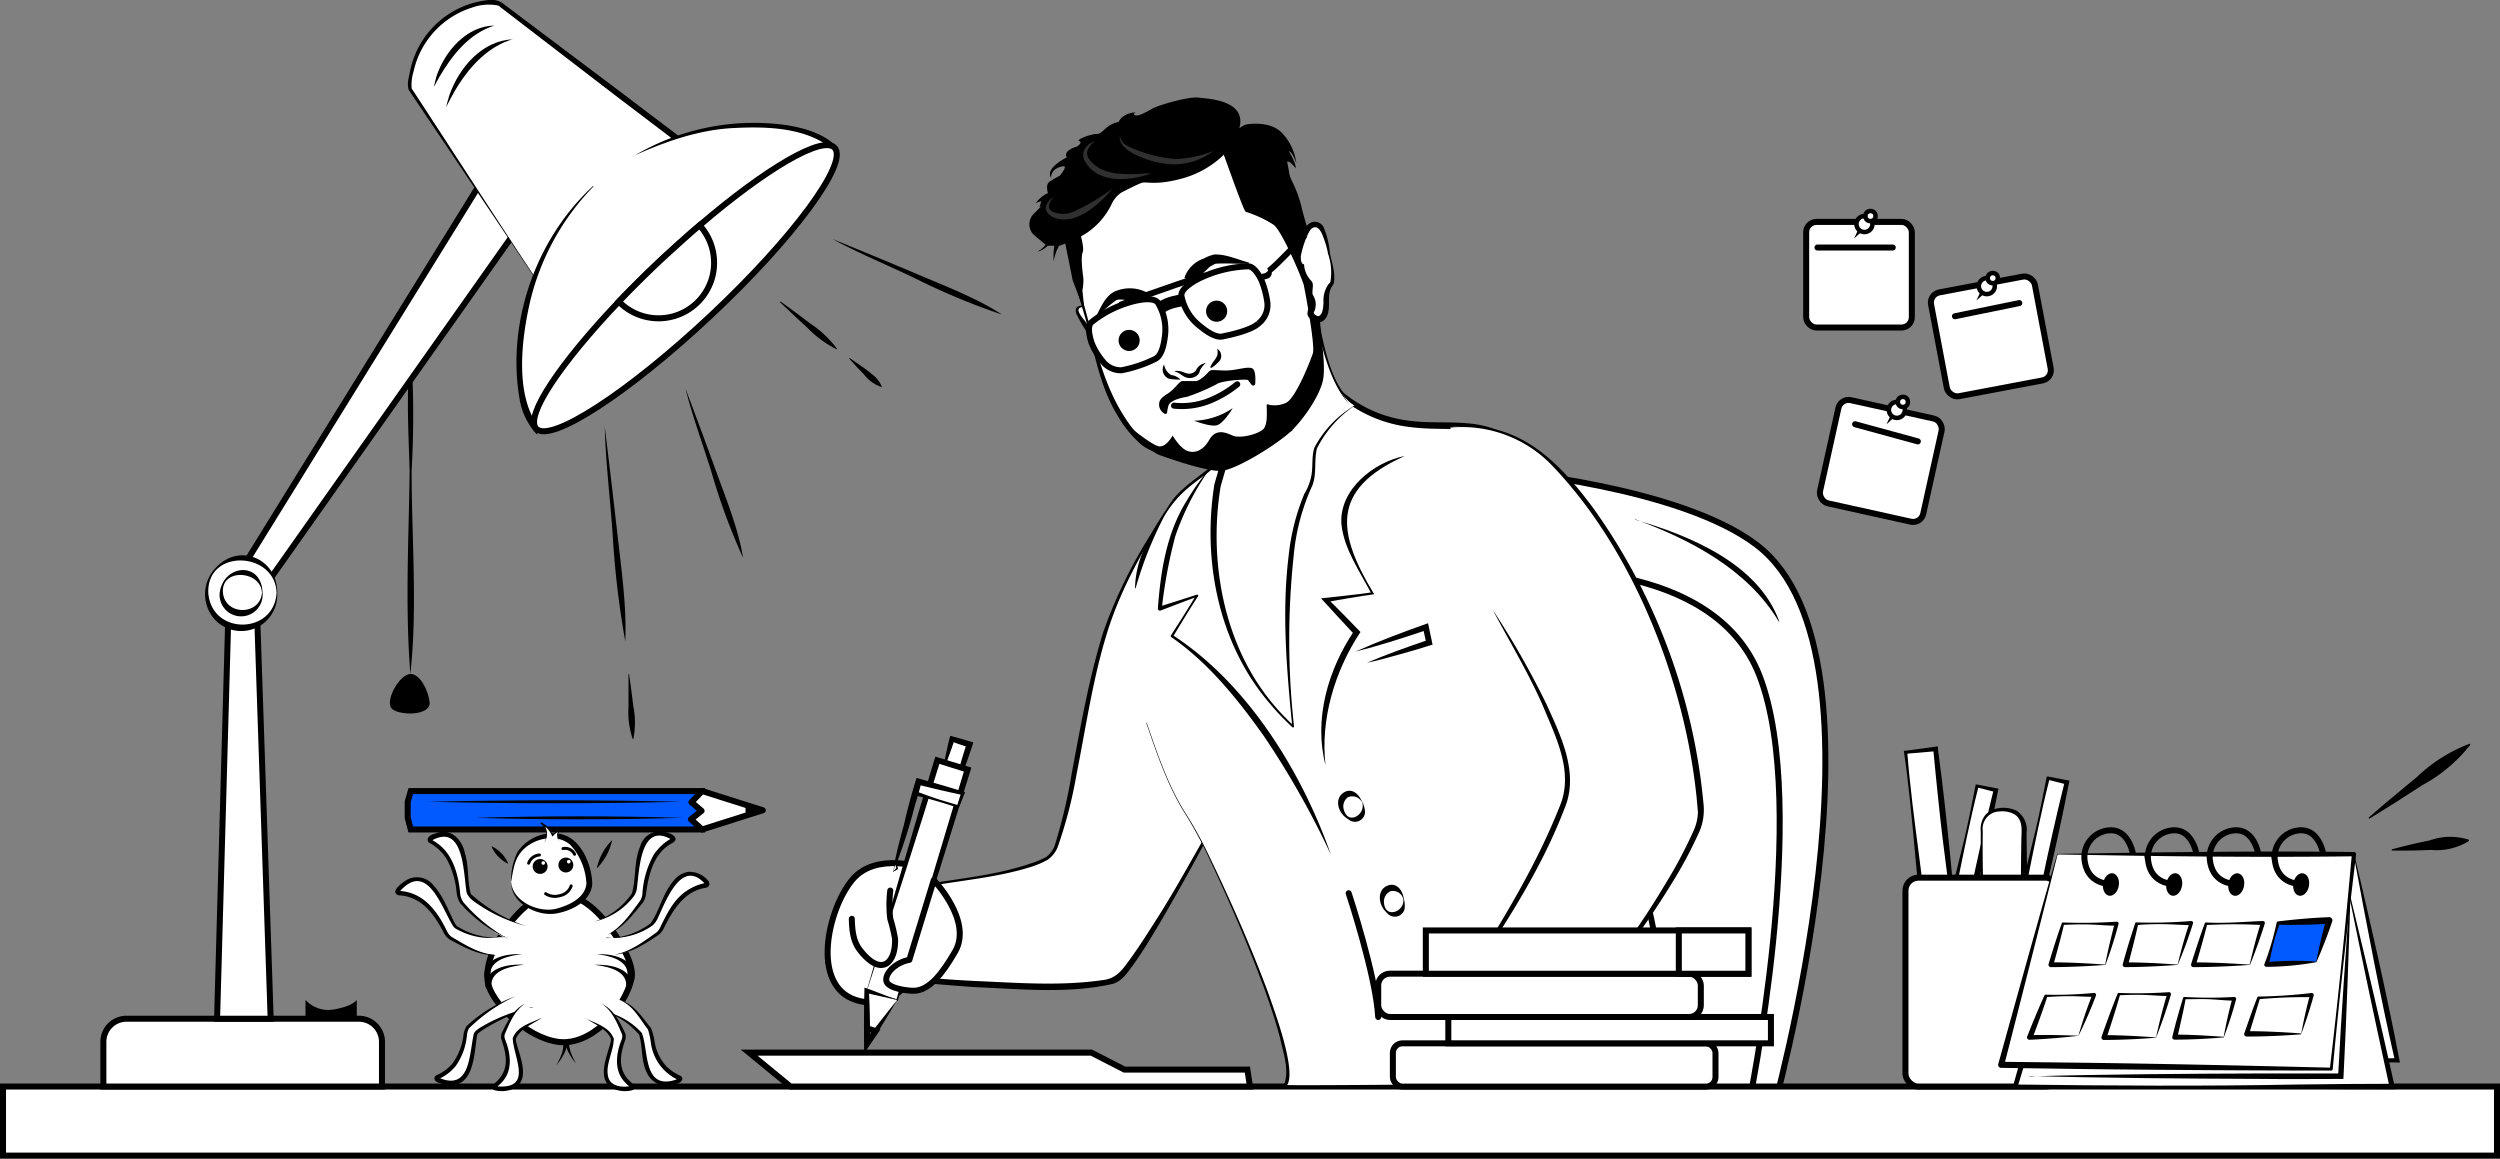 <?xml version="1.0" encoding="UTF-8"?>
<svg xmlns="http://www.w3.org/2000/svg" viewBox="0 0 415.74 192.67">
  <rect x="0" y="0" width="415.74" height="192.67" fill="#808080" stroke="none"/>
  <defs>
    <style>.cls-1,.cls-11,.cls-2,.cls-4,.cls-8{fill:#fff;}.cls-1,.cls-10,.cls-11,.cls-3,.cls-4,.cls-5,.cls-6,.cls-8,.cls-9{stroke:#000;}.cls-1,.cls-10,.cls-11,.cls-3,.cls-5,.cls-6,.cls-9{stroke-miterlimit:10;}.cls-3,.cls-7{fill:#005aff;}.cls-11,.cls-4,.cls-5,.cls-6,.cls-8{stroke-linecap:round;}.cls-4,.cls-8{stroke-linejoin:round;}.cls-10,.cls-5,.cls-6,.cls-9{fill:none;}.cls-5{stroke-width:0.5px;}.cls-8{stroke-width:0.75px;}.cls-10{stroke-width:2px;}.cls-12{fill:#303030;}</style>
  </defs>
  <g id="Layer_2" data-name="Layer 2">
    <g id="Our_work" data-name="Our work">
      <path class="cls-1" d="M249.56,78.31s29.77,2.55,42.57,12.31c24.24,18.48,2.37,95.48,2.37,95.48l-66-8.23Z"></path>
      <path class="cls-1" d="M254.21,94.93s30.76-2.39,38.4,17.47c8.49,22.06-1.85,71.58-1.85,71.58l-44.95,2.45,11.65-96.8"></path>
      <path class="cls-2" d="M271.87,86.47s18.78,5,23.94,16.91"></path>
      <path d="M271.89,86.42c9.1,2.62,20.55,7.33,24,16.94l-.09,0c-5.18-8.73-14.82-13.68-23.88-17Z"></path>
      <polygon class="cls-1" points="415.24 192.17 0.5 192.17 0.5 186.43 0.5 180.69 415.24 180.69 415.24 192.17"></polygon>
      <path d="M50.8,169.41v-3.13a5.14,5.14,0,0,0,4.81,1.57c3.13-.55,3.72-1.57,3.72-1.57v4.62H50.8Z"></path>
      <path d="M68.34,58a163.53,163.53,0,0,1,.11,20.29c0,11.2,1,22.8-.21,33.8-.89-11.27-.26-22.53-.12-33.8-.2-6.7-.63-13.79.22-20.29Z"></path>
      <path d="M68.29,112.08c-1.91,0-4.52,4.8-3,5.89s6.44,1,6.15-1.24S69.72,112.08,68.29,112.08Z"></path>
      <rect class="cls-2" x="318.77" y="124.69" width="5.05" height="34.74" transform="translate(-13.74 36.4) rotate(-6.35)"></rect>
      <path d="M325.77,159.08c-1.68.26-3.48.58-5.28.82l0-.26c-1.82-11.55-2.2-23.24-3.89-34.79l.28,0,5-.68.39-.06,0,.41c1.51,11.32,2.63,23.19,3.49,34.6Zm-.08-.06c-1.2-8.35-2.49-17.58-3.35-25.91-.29-2.84-.59-5.68-.85-8.54l.44.35-5,.43.24-.3c.9,11.55,3.07,23,3.83,34.53l-.29-.24c1.61-.13,3.26-.2,5-.32Z"></path>
      <rect class="cls-2" x="309.21" y="146.41" width="34.74" height="3.2" transform="translate(111.43 434.85) rotate(-77.51)"></rect>
      <path d="M324.42,165.36l-3.2-.53-.2,0c1.49-8.64,3.62-17.13,5.72-25.64.67-2.91,1.25-5.83,1.82-8.76l.28.05,3.14.6.35.07-.07.37c-2.19,11.21-4.95,22.81-7.84,33.88Zm-.06-.08c2.08-11.26,4.43-22.89,7.19-34l.28.44-3.11-.79.32-.2c-2.87,11.22-4.47,22.73-7.58,33.9l-.15-.25,3.05.86Z"></path>
      <rect class="cls-2" x="329.56" y="134.67" width="7.02" height="37.87" rx="2.99"></rect>
      <path d="M333.58,172.59c-5.25.45-4-4.38-4.33-7.89-.33-7,.05-14.11.14-21.16,0-1.76,0-3.53,0-5.29a3.78,3.78,0,0,1,.69-2.62c1.14-1.47,3.64-1.61,5.22-.83a3.76,3.76,0,0,1,1.71,3.74c.06,4.83.13,9.73.09,14.55,0,3.53,0,7-.18,10.58l-.19,5.29a3.25,3.25,0,0,1-3.14,3.63Zm0-.1a3,3,0,0,0,2.86-3.53l-.19-5.29c-.14-3.53-.19-7-.19-10.58,0-4.37,0-8.84.08-13.22,0-1.57.4-3.54-1.2-4.48a4.2,4.2,0,0,0-2.39-.45,2.88,2.88,0,0,0-2.82,3.31c-.09,5.29.12,10.58.24,15.87,0,3.53,0,7-.1,10.58.08,3.43-1.53,8.16,3.71,7.79Z"></path>
      <rect class="cls-2" x="321.02" y="145.13" width="34.74" height="3.2" transform="translate(121.93 445.37) rotate(-77.51)"></rect>
      <path d="M336.22,164.08l-3.2-.53-.19,0c1.49-8.64,3.62-17.14,5.71-25.65.67-2.9,1.26-5.83,1.83-8.76l.27,0,3.15.61.35.06-.07.37c-2.2,11.21-5,22.82-7.85,33.88Zm-.05-.08c2.08-11.26,4.43-22.88,7.18-34l.28.44-3.11-.78.33-.21c-2.87,11.23-4.47,22.73-7.58,33.9l-.16-.24,3.06.85Z"></path>
      <rect class="cls-1" x="316.87" y="145.95" width="25.46" height="34.74" rx="2.16"></rect>
      <path class="cls-1" d="M21,169.41H59.68a3.84,3.84,0,0,1,3.84,3.84v7.44a0,0,0,0,1,0,0H17.19a0,0,0,0,1,0,0v-7.44A3.84,3.84,0,0,1,21,169.41Z"></path>
      <polygon class="cls-1" points="36.1 169.41 38.08 98.44 42.63 98.44 45.01 169.41 36.1 169.41"></polygon>
      <polygon class="cls-1" points="37.93 98.3 85.27 21.79 91.92 29.7 41.74 100.78 37.93 98.3"></polygon>
      <circle class="cls-2" cx="40.21" cy="98.59" r="5.84"></circle>
      <path d="M46.1,98.59a6,6,0,0,1-10.36,4.46,6.29,6.29,0,0,1,.22-8.7C39.88,90.17,46.19,93,46.1,98.59Zm-.1,0c-.25-6.93-11.62-7.43-11.36,0,.53,7.07,10.91,7,11.36,0Z"></path>
      <circle class="cls-2" cx="40.21" cy="98.59" r="3.4"></circle>
      <path d="M43.66,98.59a3.58,3.58,0,1,1-7.13,0c.63-4.78,7-5.32,7.13,0Zm-.1,0c-.13-3.73-6.86-4.2-6.48,0,.4,3.83,6.17,3.77,6.48,0Z"></path>
      <path class="cls-2" d="M90.62,48.67,68.23,14.87c-.44-.54.42-5.6,2.91-8.87,4.15-5.47,11-6.24,12-5.28l32.27,24.5C116.71,26.32,91.64,50,90.62,48.67Z"></path>
      <path d="M90.58,48.7C84.11,38.92,74.64,24.89,68,15c-.39-1,0-2.16.21-3.25A14.82,14.82,0,0,1,81.34,0a3.2,3.2,0,0,1,2.41.66l.62.47,19.68,14.8c1.3,1,10.57,8,11.65,8.83a.74.74,0,0,1,.25.87c-1.66,2.88-4.25,5-6.5,7.35q-6.66,6.43-13.75,12.35A26.58,26.58,0,0,1,91,48.71c-.12,0-.27.12-.42,0Zm.08-.06c.4.07.93-.37,1.29-.59a83.7,83.7,0,0,0,8.18-7c3-2.81,5.92-5.69,8.76-8.63C111,30.15,113.45,28,115,25.32a.32.32,0,0,0,.14.29l-.08-.06c-1-.76-10.37-7.9-11.65-8.85l-19.53-15-.62-.47L83,1A1.67,1.67,0,0,0,82.74.9a8.24,8.24,0,0,0-4.3.38,14.36,14.36,0,0,0-9.67,10.63,7.35,7.35,0,0,0-.31,2.81c6.57,10,15.64,24.13,22.2,33.92Z"></path>
      <path class="cls-2" d="M105.32,26c13.14-7.53,29.19-6,33.47-1.43-11,11.42-10.53,9.91-24.23,22.81s-16.24,7.8-25.39,23.9c-4.26-4.53-4.31-21,4-33.81a36,36,0,0,1,5.47-6.56"></path>
      <path d="M105.3,26a39,39,0,0,1,25.57-5.18c3,.5,6.22,1.41,8.52,3.78-4.08,4.21-8.33,8.27-12.79,12.08-6.6,5.5-12.37,11.92-19.21,17.14-4.56,3.39-9.84,5.85-13.18,10.6a74.1,74.1,0,0,0-4.95,7.81,11.34,11.34,0,0,1-2.84-5.79c-2.24-12.79,2.71-26.78,12.23-35.53l.07.07A41.09,41.09,0,0,0,88.19,50c-1.44,6.18-2.66,15.63,1.37,20.95l-.85.11a67.08,67.08,0,0,1,4.74-7.23C96.86,59,102.32,56.48,107,53.24s14.88-13,19.35-16.88c4.26-3.81,8.2-7.94,12.14-12.08v.58c-4.35-3.68-10.92-3.85-16.42-3.57-5.83.26-11.66,2.32-16.76,4.67Z"></path>
      <path class="cls-1" d="M138.79,24.57c2.35,2.5-6.85,15-20.56,27.87S91.52,73.78,89.17,71.28c-1.93-2.06,4-10.87,13.74-21.12,2.1-2.2,4.39-4.47,6.81-6.76,2.24-2.1,4.46-4.09,6.62-5.93C127.39,28,136.82,22.48,138.79,24.57Z"></path>
      <path class="cls-1" d="M116.34,37.47a9.24,9.24,0,0,1-13.43,12.69c2.1-2.2,4.39-4.47,6.81-6.76C112,41.3,114.18,39.31,116.34,37.47Z"></path>
      <path d="M104.61,112.08q.39,2.69.71,5.39a13.79,13.79,0,0,1,0,5.43h-.1a13.87,13.87,0,0,1-.7-5.38c0-1.81,0-3.62,0-5.43Z"></path>
      <path d="M100.57,71q1.09,8.88,2.1,17.78c.66,5.87,1.56,12.11,1.31,17.87a150.09,150.09,0,0,1-2.1-17.79C101.49,83,100.7,76.76,100.57,71Z"></path>
      <path d="M129.77,50.12c1.66,1.19,3.31,2.41,4.93,3.65A17.86,17.86,0,0,1,139.19,58l-.07.08a17.85,17.85,0,0,1-4.93-3.65c-1.51-1.37-3-2.77-4.48-4.18l.06-.08Z"></path>
      <path d="M114,64.63q2.63,6.95,5.16,13.94c1.67,4.6,3.66,9.51,4.41,14.2a105,105,0,0,1-5.16-13.94c-1.42-4.69-3.29-9.62-4.41-14.2Z"></path>
      <path d="M141.32,59.56c1.45,1,3,2,4.32,3.21a5.38,5.38,0,0,1,1,1.52l-.06.07a6.15,6.15,0,0,1-2.91-2.1c-.84-.86-1.66-1.73-2.45-2.63l.06-.07Z"></path>
      <path d="M138.43,39.74q7.14,2.91,14.25,5.91c4.67,2,9.8,3.94,13.92,6.65a112.15,112.15,0,0,1-14.24-5.92c-4.57-2.22-9.64-4.28-13.93-6.64Z"></path>
      <polygon class="cls-3" points="116.76 137.94 68.31 137.94 67.8 136 67.8 133.33 68.31 131.55 116.76 131.55 116.76 133.83 116.76 137.94"></polygon>
      <polygon class="cls-4" points="116.76 131.55 126.85 134.74 116.76 137.94 114.9 136.26 116.67 134.84 114.98 133.41 116.76 131.55"></polygon>
      <path d="M71.22,133.33c13.59-.32,28.54-.33,42.12,0-13.58.33-28.53.33-42.12,0Z"></path>
      <path d="M79,136c11.14-.32,23.39-.33,34.52,0-11.13.33-23.38.33-34.52,0Z"></path>
      <polygon points="126.85 134.74 123.98 133.83 123.98 135.65 126.85 134.74"></polygon>
      <path class="cls-2" d="M194.86,83.7S186.93,95.28,184,104.29c-4.54,14.19-6.36,36.21-9.72,38.32-5.49,3.46-21.32,4.13-23.28,5.49-5.64,3.93-15.17,6.88-13.39,12.37s8.36,1.19,11.53,2,32.7,3.24,36.66.27,18.88-31.18,18.88-31.18"></path>
      <path d="M194.9,83.72c-4.26,6.76-8.39,13.79-10.77,21.43s-3.52,15.65-5.09,23.53a75.42,75.42,0,0,1-3,11.75,4.7,4.7,0,0,1-1.83,2.55,14.49,14.49,0,0,1-2.82,1.2c-5.79,1.81-11.88,2.24-17.8,3.35-2.12.2-3.56,1.51-5.33,2.52-3.33,2-7.32,3.62-9.74,6.75a4.06,4.06,0,0,0,.31,5.13c2.29,2.09,5.63.3,8.34,0a8.4,8.4,0,0,1,3.11.21c4,.52,8,.8,12,1,7,.3,14,.86,21-.14,2.2-.21,3.21-1.51,4.41-3.17,1.78-2.41,3.38-5,5-7.52,4.25-6.75,8.07-14.18,12.15-20.83q-5.43,10.78-11.5,21.22c-1.54,2.61-3.09,5.21-4.84,7.69-.91,1.21-1.87,2.78-3.47,3.23-7.42,1.68-15.19.85-22.72.55-4.27-.31-8.56-.6-12.81-1.28a5.11,5.11,0,0,0-2.1-.1c-2.89.29-6.56,2-9-.45a4.74,4.74,0,0,1-.28-6c2.61-3.26,6.58-4.69,10-6.74,1.87-1,3.27-2.31,5.48-2.51,5.91-1,12-1.52,17.7-3.47A14.56,14.56,0,0,0,174,142.5a4.24,4.24,0,0,0,1.52-2.31,86.73,86.73,0,0,0,2.72-11.67c1.49-7.9,2.87-15.87,5.28-23.57A81,81,0,0,1,194.9,83.72Z"></path>
      <path class="cls-4" d="M141.68,146.37c-4,4.85-6.91,17.49.66,19.93s12-7.51,12-7.51l-.64-12.42v-2S145.63,141.51,141.68,146.37Z"></path>
      <polygon class="cls-2" points="156.71 128.58 158.33 122.9 161.23 123.8 159.23 129.96 156.71 128.58"></polygon>
      <path d="M156.71,128.58c.32-1.91.75-4.13,1.3-6.22,1.29.33,2.58.72,3.85,1.1l-.15.49c-.71,2.17-1.47,4.32-2.34,6.44-.93-.58-1.87-1.25-2.66-1.81Zm0,0c1,.41,1.84.76,2.66,1.13l-.41.16c.52-2.1,1.13-4.17,1.8-6.23l.33.63c-1-.31-1.94-.61-2.89-1l.55-.3c-.57,1.79-1.27,3.56-2,5.56Z"></path>
      <polygon class="cls-2" points="144.13 164.76 155.86 126.43 160.91 127.98 149.18 166.3 147.37 165.75 144.13 164.76"></polygon>
      <path d="M144.13,164.76c3.34-11.61,7.91-27.52,11.41-38.93l.46.14,5.05,1.53.49.14-.15.48c-3.51,11.29-8.42,27.16-12.09,38.22l0,.12-.12,0-5-1.66Zm0,0,5.08,1.42-.15.09c3.13-11.16,8-27.18,11.37-38.44l.33.62-5-1.56.6-.32c-3.37,11-8.57,27-12.19,38.19Z"></path>
      <polygon class="cls-2" points="149.18 166.3 144.21 173.51 144.13 164.76 149.18 166.3"></polygon>
      <path d="M149.18,166.3c-1.62,2.78-3.61,6.1-5.42,8.75-.09-3.59-.12-7.21,0-10.81,1.88.62,3.79,1.44,5.41,2.06Zm0,0c-1.87-.46-3.57-.77-5.16-1.19l.48-.36c.15,2.92.2,5.84.19,8.76l-.88-.27c1.42-2,3.81-5,5.37-6.94Z"></path>
      <polygon class="cls-1" points="144.21 173.51 145.62 171.46 144.18 171.02 144.21 173.51"></polygon>
      <polygon class="cls-2" points="148.53 144.91 149.2 144.41 148.96 143.43 152.31 131.92 159.34 134.09 160.12 131.92 152.76 129.99 148.53 144.91"></polygon>
      <path d="M148.55,144.87c.16-.1.7-.8.53-.43l-.32-1v0A99.49,99.49,0,0,1,152,131.83l.11-.32c1.25.45,2.49.93,3.75,1.34s2.35.71,3.52,1.06l-.23.11.69-2.2.2.37c-2.49-.5-5-1.11-7.42-1.71l.61-.35c-1.29,5.06-3.1,9.61-4.69,14.74Zm-.05.08c1.23-5,2.3-10.55,3.92-15.58,2.6.73,5.2,1.45,7.77,2.28l.3.09-.11.27-.86,2.14-.07.17-.17,0c-2.32-.79-4.68-1.47-7.06-2.05l.39-.21a90.48,90.48,0,0,1-3.46,11.38l.17,1v.08c-.27.2-.61.35-.83.49Z"></path>
      <path class="cls-4" d="M148.05,148.1a19.48,19.48,0,0,0,0,4.7,29.06,29.06,0,0,1,.79,3.27c.16,4-2.2,6.51-5.77,2-1.08-1.37-1.36-2.93-1.42-5.27"></path>
      <path class="cls-4" d="M147.39,163.1c-.2-1.34,1.66-3.1,3.83-3.48l4.06-13.25s6.52,6.76,3.55,11.88c-2.26,3.91-4.32,6.36-6.74,6.51C151.23,164.81,147.58,164.43,147.39,163.1Z"></path>
      <path class="cls-2" d="M188.8,97.85a34,34,0,0,1,6.06-14.15c2.19-3.26,7.08-5.36,9.15-8.57,1.76-2.71-3.91-8.9-2.52-10.54,3.5-4.1,6.78-5,11.72-4.74C215.4,60,217,62.61,220,63c1.2.14,4.44,6.34,14.91,7.59,6.71.8,13.93-1.24,17.64,5,8.31,14,2.64,22.8,12.17,46.37,18.12,44.79,10.4,58.74,10.4,58.74h-61.6s2.88-.13-3.21-16.7c-2.17-5.92-9.5-23.21-13-28.34s-6.08-13.9-6.66-15.4"></path>
      <path d="M188.75,97.84c.09-5.61,3.25-10.22,6.24-14.7,2-2.57,5-4.15,7.26-6.35A6.23,6.23,0,0,0,204,74.37a5.64,5.64,0,0,0-.57-3c-.77-2-2.14-3.73-2.51-6,2-4.29,6.71-6.15,11-6,3.21-.45,5.13,2.81,8.11,3.13,1.35.55,2.11,1.89,3.25,2.69a21.1,21.1,0,0,0,11.41,4.81c6.09.79,14.34-1.26,18.13,5,3.51,5.52,5,12.07,5.65,18.47a97.54,97.54,0,0,0,5.42,24.9c6.22,15.91,12.38,32.31,13.22,49.55a50.87,50.87,0,0,1-.37,8.09,18.23,18.23,0,0,1-1.41,5h-.26l-61.6-.16v-.54s.11-.07.16-.19c.74-2.37-.23-5-.72-7.33-.69-2.63-1.54-5.22-2.45-7.79-2.8-7.68-6.06-15.21-9.55-22.61a64.61,64.61,0,0,0-3.9-7.18c-2.9-4.66-4.64-9.9-6.4-15l.09,0c1.78,5.15,3.53,10.38,6.44,15a65.77,65.77,0,0,1,3.95,7.17c3.56,7.38,6.87,14.88,9.75,22.56.9,2.67,5.55,14.78,2.66,16l0-.54c-.46.31,63.29-.62,61.22.07a20.07,20.07,0,0,0,1.36-6.07,55.82,55.82,0,0,0,.15-6.35c-.7-12.8-4.38-25.22-8.67-37.24-3-8-6.53-15.94-8.2-24.38-1.93-8.31-1.53-17.14-4.61-25.12-1.62-3.79-3.33-8.22-7.47-9.28s-8.47-.44-12.68-1a22.19,22.19,0,0,1-11.88-5.08c-1-.78-1.83-1.88-2.79-2.54a6.82,6.82,0,0,1-2.4-.81c-1.44-.74-2.52-2-4.05-2.31-3.6-.38-7.49.29-10.16,2.87a17.19,17.19,0,0,0-1.63,1.68c-.43,1.1.49,2.33.92,3.44.87,2.1,2.8,4.69,1.58,7-1.7,2.47-4.42,4-6.64,5.88A18,18,0,0,0,193.53,86a62.83,62.83,0,0,0-4.68,11.82l-.1,0Z"></path>
      <path class="cls-2" d="M225.28,67.42s-3.4,1.7-6.37,6.75c-.79,1.34,0,4.68-1.15,6.84-6.19,11.67-2.74,39.8-2.74,39.8-17.59-16-12.56-40.14-12.56-40.14l1.45-5a5,5,0,0,0,.18-3.55c-.72-1.5,16.49-11.46,16.49-11.46S223.07,66.22,225.28,67.42Z"></path>
      <path d="M225.33,67.42A18.82,18.82,0,0,0,219,74.58c-.5,2,0,4.18-.76,6.16a35.6,35.6,0,0,0-3.12,11.83,131.15,131.15,0,0,0,.07,28.22.16.16,0,0,1-.27.14,40.7,40.7,0,0,1-3.81-4c-8.48-9.9-11.2-23.76-9.15-36.45l1.46-5a4.27,4.27,0,0,0,.24-3.11,1,1,0,0,1,.11-1c1.73-2.1,4.2-3.38,6.39-4.88,3.37-2.15,6.82-4.15,10.32-6.09a.23.23,0,0,1,.33.11c1.18,2.46,2.28,5.13,4.53,6.83Zm-.1,0c-2.32-1.47-3.58-4.28-4.86-6.63l.33.1c-3.39,2.09-6.76,4.22-10.07,6.42-2,1.45-4.54,2.94-6,4.73,0,0,0-.08,0-.11l0,.1a5.35,5.35,0,0,1-.18,3.81l-1.45,5c-1.74,10.4-.21,22.14,5.31,31.44a37.11,37.11,0,0,0,6.86,8.43l-.27.14c-.92-9.41-1.76-18.92-.61-28.36a36.74,36.74,0,0,1,2.62-10.38,8.93,8.93,0,0,0,1.2-3.22c.23-1.43,0-3,.47-4.45a17.74,17.74,0,0,1,6.69-7Z"></path>
      <path class="cls-2" d="M248.24,101.53s12.7,19.93,12.5,28.43-18.5,35.56-18.5,35.56-1.85,14.58,8.83,11,31.46-35.26,31.77-40.89-3.48-28.4-15.28-46.78c-3.49-5.45-8.5-11.59-12.24-14.22a20.69,20.69,0,0,0-14.16-3.6"></path>
      <path d="M248.29,101.5a139.92,139.92,0,0,1,8.87,15.58c2.42,5.34,5.5,11.55,3,17.4-4.28,11.22-11.18,21.18-17.75,31.15-1.18,15.31,9.06,13.32,17.39,4.24a133.78,133.78,0,0,0,17.22-23,74.91,74.91,0,0,0,4.48-8.43,8.16,8.16,0,0,0,.86-3.29c-1.44-19.91-10.14-42.88-24-57.47a20.76,20.76,0,0,0-17.21-6.57V71c11.08-1.34,17.8,5.39,23.89,13.62a100.47,100.47,0,0,1,18.27,49.31,9.22,9.22,0,0,1-.94,4.87,71.82,71.82,0,0,1-4.62,8.51,134.25,134.25,0,0,1-17.68,22.85c-8.45,9.05-19.31,11.34-18-4.75,6.37-10,12.88-20.19,17.26-31.21,2.47-5.7-.57-11.55-2.76-16.84-2.37-5.42-5.61-10.79-8.29-15.86Z"></path>
      <polygon class="cls-1" points="124.58 175.05 131.45 180.69 207.87 180.69 207.43 177.87 186.99 177.87 181.49 175.05 124.58 175.05"></polygon>
      <rect class="cls-1" x="231.63" y="173.5" width="53.65" height="7.2" rx="1.59"></rect>
      <rect class="cls-1" x="240.85" y="169.12" width="53.65" height="4.38"></rect>
      <rect class="cls-1" x="229.19" y="161.92" width="53.65" height="7.2" rx="1.94"></rect>
      <rect class="cls-1" x="237.11" y="154.73" width="53.65" height="7.2"></rect>
      <rect class="cls-1" x="279.18" y="154.73" width="11.57" height="7.2"></rect>
      <path d="M200.92,78.34a44.49,44.49,0,0,0-5.49,10.88,82.6,82.6,0,0,0-2.23,12l-.43-.33c2.08-.67,4.18-1.31,6.25-2a.18.18,0,0,1,.21.26c-1.44,2.22-2.8,4.48-4.17,6.74l-.07-.29c12.58,8.14,21.57,22.94,26.35,36.57a142,142,0,0,0-11.16-19.76c-4.35-6.12-9.18-12.15-15.39-16.46a.2.2,0,0,1-.07-.28c1.43-2.22,2.85-4.44,4.2-6.71l.22.27c-2.07.72-4.1,1.53-6.15,2.3a.33.33,0,0,1-.44-.32C193,95,194,88.66,197.3,83.34a39.54,39.54,0,0,1,3.54-5.06s.12,0,.08.06Z"></path>
      <path class="cls-2" d="M233.5,75.82s-11.63,3.69-9.82,12.78c.73,3.65,4.56,10.08,4.56,10.08l-7.78,1.08,5.14,5.4s-7.61,10.71-5.14,22.08"></path>
      <path d="M233.52,75.87c-12.28,5.53-11.2,12.73-5,22.95-2.68.37-5.34.85-8,1.3l.22-.62q2.78,2.77,5.5,5.6c-4.29,6.47-6.69,14.55-5.81,22.15-2-7.67.43-15.92,4.78-22.37l0,.62c-1.86-2-3.71-4-5.53-6,2.83-.32,5.68-.58,8.51-1l-.12.25c-1.89-3.66-4.59-7.43-5-11.62-.38-5.79,5.46-10.27,10.43-11.28Z"></path>
      <path d="M92.46,177.23c.81-1.42,2-3.71.47-5a.5.5,0,0,1-.1-.7.51.51,0,0,1,.76-.06c1.67,1.76.15,4.26-1.13,5.73Z"></path>
      <path d="M95.74,176.81c-1.21-1.49-2.65-3.94-1.08-5.71a.5.5,0,1,1,.73.68c-1.51,1.28-.42,3.57.35,5Z"></path>
      <path class="cls-1" d="M81.13,163.37c.57,3.27,6.32,9.2,11.73,9.89S103.7,168,105,162.83c.53-2.05-1.37-5.55-3.32-8.28-2.1-2.93-5.75-6.83-10.69-5.86C87,149.49,80.17,157.92,81.13,163.37Z"></path>
      <path class="cls-2" d="M85,146.66a12.75,12.75,0,0,1,1-4.32,6.32,6.32,0,0,1,3.32-2.83,6.43,6.43,0,0,1,4.43-.17c2.06.7,3.13,3,3.79,4.92.56,1.61.9,3.41-.34,4.8A8.52,8.52,0,0,1,92,151.64a6.94,6.94,0,0,1-5.69-2.07A3.69,3.69,0,0,1,85,146.66"></path>
      <path d="M85,146.66a10.26,10.26,0,0,1,1.08-5,7.07,7.07,0,0,1,6.94-3c3.57.54,5.43,5.19,5.47,8.38-.25,2.86-3.41,4.39-5.89,4.85-3.19.62-7.76-1.71-7.6-5.28.21,3.3,4.55,5.23,7.46,4.52,2.11-.55,4.81-1.76,5.06-4.16a10.24,10.24,0,0,0-2.66-6.45c-2.35-2.12-6.59-1.07-8.38,1.4-1,1.3-1.17,3.05-1.48,4.69Z"></path>
      <path class="cls-5" d="M90.74,148.62a2.86,2.86,0,0,0,2.43.3,2.4,2.4,0,0,0,1.81-1.6"></path>
      <circle cx="94.1" cy="143.85" r="1.24"></circle>
      <circle cx="89.82" cy="144.09" r="1.24"></circle>
      <circle class="cls-2" cx="94.58" cy="143.29" r="0.3"></circle>
      <circle class="cls-2" cx="90.34" cy="143.51" r="0.3"></circle>
      <path class="cls-5" d="M87.91,143.54a2.08,2.08,0,0,1,1.79-1.36"></path>
      <path class="cls-5" d="M93.62,141.12a1.73,1.73,0,0,1,1.93.94"></path>
      <path d="M81.72,140.71a5.53,5.53,0,0,1,2.81,2.94,5.6,5.6,0,0,1-2.81-2.94Z"></path>
      <path d="M99.24,144.42a9.49,9.49,0,0,1,2.56-4.72,9.57,9.57,0,0,1-2.56,4.72Z"></path>
      <path d="M98.85,160.45c2.41-.11,6.2.44,6.27,3.56a.49.49,0,0,1-.49.51.5.5,0,0,1-.51-.48c.23-2.68-3.18-3.34-5.27-3.59Z"></path>
      <path d="M99.07,158.68c2.41-.11,6.2.45,6.27,3.56a.5.5,0,1,1-1,0c.23-2.68-3.18-3.34-5.27-3.59Z"></path>
      <path d="M87,160.45c-2.07.25-5.45.89-5.27,3.53a.5.5,0,1,1-1,0c.08-3.12,3.86-3.67,6.27-3.56Z"></path>
      <path d="M86.81,158.68c-2.07.25-5.45.89-5.27,3.53a.49.49,0,0,1-.45.54.5.5,0,0,1-.55-.51c.08-3.11,3.86-3.67,6.27-3.56Z"></path>
      <path class="cls-2" d="M87.49,154c-3.79-1-8.41-3.92-9.38-5.09s.24-10.95-5-10.06c0,0-2.47.57-1.42,1.16,5,2.8,4,8.9,5,10.07s5.07,5.1,7.83,6.14"></path>
      <path d="M87.49,154a26,26,0,0,1-8.09-3.69c-.85-.58-1.85-1.26-1.88-2.4-.46-3.29-.56-11-5.71-8.14a.19.19,0,0,0,0-.13s0,0,0,0c.26.18.65.39.91.6,2.59,1.81,3.46,5.13,3.78,8a3.09,3.09,0,0,0,.64,1.9,27.44,27.44,0,0,0,7.38,6,24.18,24.18,0,0,1-8-5.95,4.5,4.5,0,0,1-.6-1.89,14.13,14.13,0,0,0-1.67-5.5,7.75,7.75,0,0,0-2.88-2.66.65.65,0,0,1-.21-.77c.47-.65.92-.62,1.52-.86,2.4-.79,4.17,1.16,4.62,3.33.71,2.27.39,4.66,1,6.83A26,26,0,0,0,87.49,154Z"></path>
      <path class="cls-2" d="M98.85,153.25a11.7,11.7,0,0,0,6.45-4.52c1-1.17-.23-11,5-10.07,0,0,2.47.57,1.41,1.17-5,2.79-4,8.89-5,10.06s-2.9,4.26-5.72,5.58"></path>
      <path d="M98.85,153.25a12,12,0,0,0,6.23-4.68c.73-2.47.3-5.28,1.37-7.79a3.44,3.44,0,0,1,4.68-2.26c.83.22,1.83,1,.71,1.65-3.15,1.64-4,5.29-4.42,8.57a3.28,3.28,0,0,1-.52,1.37c-1.65,2-3.38,4.33-5.9,5.36,2.4-1.31,3.9-3.57,5.47-5.71a2.6,2.6,0,0,0,.36-1.13,15.2,15.2,0,0,1,1.88-6.49,8.5,8.5,0,0,1,2.9-2.7s0,.2,0,.14c-5-2.84-5.27,4.69-5.67,7.93a3.11,3.11,0,0,1-.44,1.4,11.35,11.35,0,0,1-6.64,4.34Z"></path>
      <path class="cls-2" d="M100.82,156a11.69,11.69,0,0,0,7.55-2.26c1.29-.81,3.23-10.47,7.91-8,0,0,2.16,1.32,1,1.55-5.63,1.08-6.61,7.18-7.9,8s-4.09,3.13-7.18,3.49"></path>
      <path d="M100.82,156a12.07,12.07,0,0,0,7.39-2.47c1.48-2.13,2-4.93,3.75-7a4,4,0,0,1,2.42-1.54,4,4,0,0,1,3.29,1.36c.52.52.35,1.21-.39,1.3-3.51.56-5.45,3.77-6.9,6.74a3.14,3.14,0,0,1-.93,1.13c-2.2,1.44-4.57,3.05-7.28,3.23,2.68-.48,4.82-2.15,7-3.69a2.58,2.58,0,0,0,.69-1c1-2,2-4.11,3.83-5.56a8.55,8.55,0,0,1,3.61-1.66c-.05,0-.06.19-.06.14-3.89-4.3-6.48,2.78-7.87,5.74a3.42,3.42,0,0,1-.87,1.19,11.37,11.37,0,0,1-7.67,2Z"></path>
      <path class="cls-2" d="M83.93,155.73a11.7,11.7,0,0,1-8-1.51c-1.37-.7-3.46-10.59-8.42-7.46,0,0-2.29,1.63-1,1.74,6,.49,7,6.76,8.42,7.45s4.35,2.81,7.63,2.84"></path>
      <path d="M83.93,155.73a11.4,11.4,0,0,1-8-1.22,1.52,1.52,0,0,1-.6-.53c-1.87-3-4.2-10.63-8.61-6-.13.12-.26.37-.24.31s0-.12-.06-.13c4,.22,6.31,3.36,7.9,6.67a2.53,2.53,0,0,0,.74.94c2.34,1.39,4.69,2.89,7.48,3.07-2.78.12-5.36-1.3-7.73-2.58a2.94,2.94,0,0,1-1-1.13c-1.68-3.18-3.68-6.06-7.56-6.25-1.6-.61,1-2.41,1.69-2.7a3.47,3.47,0,0,1,4.1,1c1.63,1.77,2.39,3.94,3.41,6,.22.39.41.81.72.94a12,12,0,0,0,7.8,1.69Z"></path>
      <path class="cls-2" d="M88.64,167.52c-3.79.84-8.4,3.24-9.37,4.21s.23,9.05-5,8.31c0,0-2.48-.47-1.42-1,5-2.31,4-7.35,5-8.32s5.07-4.21,7.84-5.07"></path>
      <path d="M88.64,167.52a31.6,31.6,0,0,0-8.51,3.86c-.31.24-.7.43-.8.82-.51,3.23-.49,9.14-5.37,8.15-.51-.16-1.9-.32-1.69-1.2a.8.8,0,0,1,.45-.41,7,7,0,0,0,2.54-1.91A10.06,10.06,0,0,0,77.09,172a3.26,3.26,0,0,1,.53-1.39,23.8,23.8,0,0,1,8.07-4.92A27.32,27.32,0,0,0,78,171a3,3,0,0,0-.35,1.14,10.42,10.42,0,0,1-1.88,5.15A7.64,7.64,0,0,1,73,179.41c-.07,0-.14.12-.06,0a.27.27,0,0,0,0-.2l0,0c5.26,2.28,5.08-3.78,5.83-7.21.13-.51.64-.8,1-1.06a27.66,27.66,0,0,1,8.79-3.45Z"></path>
      <path class="cls-2" d="M100,168.12a11.76,11.76,0,0,1,6.46,3.74c1,1-.24,9,5,8.31,0,0,2.47-.47,1.42-1-5-2.31-4-7.35-5-8.32s-2.15-3.74-4.91-4.6"></path>
      <path d="M100,168.12a11.44,11.44,0,0,1,6.74,3.67c1.12,2.83.24,9,5,7.94a4.77,4.77,0,0,0,1-.34s.09-.11,0,0a.26.26,0,0,0,0,.18s0,0,0,0l-.5-.26a7.88,7.88,0,0,1-4-5.89,12.74,12.74,0,0,0-.48-2.21c-1.4-1.79-2.51-4.11-4.81-4.93,2.44.55,3.78,2.86,5.29,4.65a9.89,9.89,0,0,1,.63,2.37,7.83,7.83,0,0,0,1.93,4,7.65,7.65,0,0,0,2.35,1.6.58.58,0,0,1,.31.64c-.31.67-1,.68-1.58.86a3.58,3.58,0,0,1-4.3-2c-1-2-.68-4.27-1.29-6.32a12.3,12.3,0,0,0-6.3-4Z"></path>
      <path class="cls-2" d="M97.33,169.33c3.44,1.8,3.72,2,4.41,3.19s-3.66,7.88,1.57,8.53c0,0,2.51.19,1.62-.56-4.23-3.53-.62-7.42-1.3-8.61s-1.18-3.43-3.63-5"></path>
      <path d="M97.33,169.33c1.68.85,4,1.41,4.74,3.39,0,2.18-1.56,4.49-.86,6.59.49,1.37,2.36,1.56,3.59,1.3.06,0,0-.05,0,.14s0,.09,0,.07c-.22-.2-.53-.48-.77-.74-2-1.94-1.59-4.92-.65-7.21a1.49,1.49,0,0,0,.08-.83c-.84-1.92-1.58-3.9-3.4-5.14,2,1,3,3,3.89,4.89a1.84,1.84,0,0,1,0,1.23c-1,2.81-1.2,5.32,1.37,7.27a.72.72,0,0,1,.23.52.6.6,0,0,1-.41.49,4.85,4.85,0,0,1-2.85-.13c-3.35-1.33-1.31-5.48-.73-7.94a1.18,1.18,0,0,0,0-.59c-.82-1.65-2.69-2.28-4.17-3.31Z"></path>
      <path class="cls-2" d="M90,169.33c-3.44,1.8-3.73,2-4.41,3.19s3.66,7.88-1.57,8.53c0,0-2.51.19-1.62-.56,4.23-3.53.62-7.42,1.3-8.61s1.18-3.43,3.62-5"></path>
      <path d="M90,169.33c-1.48,1-3.35,1.66-4.17,3.31a1.18,1.18,0,0,0,0,.59c.58,2.46,2.61,6.61-.73,7.94a4.94,4.94,0,0,1-2.85.13.59.59,0,0,1-.41-.49.65.65,0,0,1,.23-.52c2.57-2,2.34-4.46,1.36-7.27a1.91,1.91,0,0,1,0-1.23c.92-1.86,1.92-3.93,3.88-4.89-1.81,1.24-2.55,3.22-3.39,5.14a1.49,1.49,0,0,0,.08.83c.93,2.29,1.35,5.27-.65,7.21-.24.26-.55.54-.77.74,0,0,0,.08,0-.07s-.11-.15-.05-.14a1.71,1.71,0,0,0,.4.07c5.63.29,2.5-4.79,2.33-8,.68-2,3-2.54,4.74-3.39Z"></path>
      <path class="cls-2" d="M90.54,140s1.13-1.36-.51-3.11c0,0,1.65.93,1.87,2.13A2.1,2.1,0,0,1,93,138s-.75,1.24.06,1.76"></path>
      <path d="M90.54,140a2.37,2.37,0,0,0-.6-3c-.11-.1,0-.27.15-.2A3.88,3.88,0,0,1,92,139l-.24,0a2.45,2.45,0,0,1,1.15-1,.12.12,0,0,1,.16,0c0,.42-.8,1.2,0,1.83-.65-.37-.44-1.27-.17-1.83l.16.18a2.83,2.83,0,0,0-.59.38A1.55,1.55,0,0,0,92,139a.15.15,0,0,1-.17.07A4.1,4.1,0,0,0,90,137l.15-.19a2.5,2.5,0,0,1,.42,3.19Z"></path>
      <rect class="cls-1" x="300.36" y="36.9" width="17.57" height="17.57" rx="1.72"></rect>
      <rect class="cls-1" x="322.29" y="47.16" width="17.57" height="17.57" rx="1.72" transform="translate(-4.63 62.5) rotate(-10.71)"></rect>
      <rect class="cls-1" x="303.98" y="67.88" width="17.57" height="17.57" rx="1.72" transform="translate(23.99 -65.84) rotate(12.49)"></rect>
      <line class="cls-6" x1="302.24" y1="41.16" x2="314.76" y2="41.16"></line>
      <line class="cls-6" x1="325.1" y1="52.59" x2="335.8" y2="50.4"></line>
      <line class="cls-6" x1="308.5" y1="70.55" x2="318.93" y2="73.4"></line>
      <path class="cls-4" d="M224.28,148.54s4.55,13.74,4.91,20.58"></path>
      <ellipse class="cls-2" cx="224.88" cy="134.14" rx="1.8" ry="2.22" transform="translate(-35.7 108.44) rotate(-25.18)"></ellipse>
      <path d="M226.55,133.35A4.38,4.38,0,0,1,227,135a1.67,1.67,0,0,1-2.81,1.21c-1.63-.87-2.52-3.5-.51-4.54,1.37-.63,2.42.62,2.84,1.7Zm-.09,0a1.83,1.83,0,0,0-2.3-.78,1.91,1.91,0,0,0-.66,2.18c.78,2.56,3.75.59,3-1.4Z"></path>
      <ellipse class="cls-2" cx="231.65" cy="149.86" rx="1.8" ry="2.22" transform="translate(-27.83 56.09) rotate(-13.03)"></ellipse>
      <path d="M233.45,149.44a4.45,4.45,0,0,1,.13,1.69,1.67,1.67,0,0,1-3,.6c-1.41-1.2-1.73-3.95.45-4.55,1.47-.32,2.24,1.12,2.42,2.26Zm-.1,0a1.81,1.81,0,0,0-2.08-1.25,1.89,1.89,0,0,0-1.11,2c.23,2.67,3.55,1.38,3.19-.73Z"></path>
      <line class="cls-7" x1="309.79" y1="37.69" x2="308.33" y2="39.65"></line>
      <polygon points="310.19 37.99 308.33 39.65 309.39 37.39 310.19 37.99 310.19 37.99"></polygon>
      <circle class="cls-8" cx="310.05" cy="37.26" r="1.33"></circle>
      <circle class="cls-8" cx="311.05" cy="35.93" r="0.84"></circle>
      <line class="cls-7" x1="330.13" y1="48.01" x2="328.67" y2="49.97"></line>
      <polygon points="330.53 48.31 328.67 49.97 329.73 47.71 330.53 48.31 330.53 48.31"></polygon>
      <circle class="cls-8" cx="330.4" cy="47.58" r="1.33"></circle>
      <circle class="cls-8" cx="331.39" cy="46.25" r="0.84"></circle>
      <line class="cls-7" x1="315.17" y1="68.6" x2="313.71" y2="70.55"></line>
      <polygon points="315.57 68.89 313.71 70.56 314.77 68.3 315.57 68.89 315.57 68.89"></polygon>
      <circle class="cls-8" cx="315.44" cy="68.17" r="1.33"></circle>
      <circle class="cls-8" cx="316.44" cy="66.84" r="0.84"></circle>
      <path d="M82.22,4.25c-4.2,1.32-7,4.87-9.16,8.55-.31.54-.58,1.11-.92,1.65.13-.62.31-1.23.47-1.85,1.41-4.12,5-8.28,9.61-8.35Z"></path>
      <path d="M85.29,6.51c-4,1.19-6.94,4.29-9.1,7.69-.74,1.17-1.37,2.39-2,3.6.15-.68.36-1.35.55-2,1.59-4.54,5.47-9.11,10.6-9.26Z"></path>
      <polygon class="cls-2" points="391.46 142.06 398.66 176.36 386.96 176.36 359.42 176.36 379.04 142.06 391.46 142.06"></polygon>
      <path d="M391.49,142c2.64,11.17,5.36,23,7.52,34.25l.08.44h-.43l-9.81-.16c-9.45-.12-19.93.12-29.43.24h-.75l.38-.66,4.84-8.61c4.66-8.29,10-17.4,14.86-25.63l.1-.18H379c4.22.06,8.39.19,12.45.3Zm-.06.07-12.39.3.3-.17c-4.63,8.4-9.79,17.57-14.58,25.8l-5,8.54-.38-.65c9.52.11,20,.38,29.43.25l9.81-.17-.35.43c-2.52-11-4.81-23.19-6.88-34.33Z"></path>
      <polygon class="cls-2" points="389.94 145.53 397.76 180.69 335.12 180.69 345.56 145.04 389.94 145.53"></polygon>
      <path d="M390,145.5c1.9,7.78,4.43,18.44,6.21,26.25l2,8.84.13.55c-5.41,0-10.82,0-16.23-.11-15.66-.28-31.32-.17-47,0h-.47l.13-.46q5-17.88,10.29-35.7l.11-.37h.39c14.1.17,30.26.6,44.4,1Zm-.06.07c-14.12.06-30.27.12-44.35,0l.5-.37q-5.18,17.85-10.59,35.61l-.35-.46c15.66.2,31.32.3,47,0,5.22-.09,10.44-.1,15.66-.12l-.44.55-1.89-8.74c-1.7-7.85-3.93-18.6-5.52-26.48Z"></path>
      <polygon class="cls-2" points="342.14 142.06 391.46 142.06 387.68 177.81 332.78 177.09 342.14 142.06"></polygon>
      <path d="M342.11,142c16-.26,33.39-.53,49.35-.31a.35.35,0,0,1,.35.39c-1.44,11.9-2.79,23.8-3.89,35.73a.24.24,0,0,1-.24.22c-13.22,0-27.89-.1-41.18-.25l-13.73-.2a.5.5,0,0,1-.47-.63l4.89-17.57c1.22-4.33,3.66-13.06,4.92-17.38Zm.06.08c-2.44,9.84-6.35,25.2-8.9,35.12l-.48-.63,13.72.16c13.32.17,27.94.5,41.17.82l-.24.21c1.42-11.9,2.59-23.82,3.67-35.75l.35.39c-15.88.21-33.34,0-49.29-.32Z"></path>
      <path class="cls-9" d="M351.44,147s-4.08.41-4.74-3.67a4.44,4.44,0,0,1,4-5.24c3.35-.3,4,3.94,4,3.94"></path>
      <ellipse cx="351.06" cy="147.11" rx="1.89" ry="1.32" transform="translate(146.94 468.38) rotate(-80.31)"></ellipse>
      <path class="cls-9" d="M362,147s-4.08.41-4.74-3.67a4.44,4.44,0,0,1,4-5.24c3.35-.3,4,3.94,4,3.94"></path>
      <ellipse cx="361.58" cy="147.11" rx="1.89" ry="1.32" transform="translate(155.69 478.75) rotate(-80.31)"></ellipse>
      <path class="cls-9" d="M372.28,147s-4.08.41-4.74-3.67a4.44,4.44,0,0,1,4-5.24c3.35-.3,4,3.94,4,3.94"></path>
      <ellipse cx="371.9" cy="147.11" rx="1.89" ry="1.32" transform="translate(164.27 488.93) rotate(-80.31)"></ellipse>
      <path class="cls-9" d="M383.08,147s-4.08.41-4.74-3.67a4.44,4.44,0,0,1,4-5.24c3.35-.3,4,3.94,4,3.94"></path>
      <ellipse cx="382.7" cy="147.11" rx="1.89" ry="1.32" transform="translate(173.25 499.57) rotate(-80.31)"></ellipse>
      <polygon class="cls-2" points="350.11 160.43 341.06 160.43 343.05 153.61 351.99 153.61 350.11 160.43"></polygon>
      <path d="M350.13,160.46c-2.95.22-6.07.37-9.08.37a.41.41,0,0,1-.38-.52c.7-2.27,1.39-4.54,2.2-6.78a.18.18,0,0,1,.18-.13,86,86,0,0,0,8.94-.13.33.33,0,0,1,.33.33,71.17,71.17,0,0,1-2.19,6.86Zm-.05-.06c.46-2.38,1-4.59,1.59-6.88l.32.42c-1.49,0-3-.15-4.47-.2s-3,0-4.47.07l.2-.15c-.54,2.32-1.17,4.6-1.81,6.88l-.38-.51c3,0,5.94.16,9,.37Z"></path>
      <polygon class="cls-2" points="362.12 160.43 353.39 160.43 355.28 153.61 364.37 153.5 362.12 160.43"></polygon>
      <path d="M362.14,160.46c-2.84.21-5.84.36-8.75.37a.4.4,0,0,1-.4-.41c.61-2.31,1.33-4.6,2.08-6.87a.19.19,0,0,1,.2-.16,79,79,0,0,0,9.1-.23.34.34,0,0,1,.34.32,71.72,71.72,0,0,1-2.57,7Zm0-.06c.58-2.43,1.19-4.68,2-7l.32.44c-1.52,0-3-.13-4.55-.15s-3,0-4.55.15l.21-.17c-.25,1.16-.53,2.31-.82,3.45s-.57,2.29-.89,3.42l-.39-.5c2.92,0,5.74.16,8.71.37Z"></path>
      <polygon class="cls-2" points="374.14 160.43 364.76 160.43 366.85 153.61 376.3 153.5 374.14 160.43"></polygon>
      <path d="M374.16,160.46c-3.06.22-6.28.37-9.41.37a.4.4,0,0,1-.37-.52c.72-2.27,1.45-4.54,2.27-6.79a.18.18,0,0,1,.19-.12c3.16.18,6.3-.11,9.45-.24a.34.34,0,0,1,.33.44c-.73,2.3-1.56,4.67-2.46,6.86Zm-.05-.06c.56-2.42,1.15-4.68,1.87-7l.32.43a90.27,90.27,0,0,0-9.45,0l.2-.15c-.57,2.31-1.24,4.59-1.91,6.87l-.38-.51c3.14,0,6.16.16,9.35.37Z"></path>
      <polygon class="cls-2" points="382.65 171.92 373.6 171.92 375.58 165.91 384.44 165.45 382.65 171.92"></polygon>
      <path d="M382.67,172c-2.95.23-6.07.38-9.08.37a.4.4,0,0,1-.37-.53c.7-2,1.38-4,2.17-6a.18.18,0,0,1,.18-.12,84.47,84.47,0,0,0,8.85-.59.34.34,0,0,1,.34.42c-.6,2.15-1.31,4.38-2.09,6.42Zm0-.06c.42-2.27.89-4.36,1.48-6.53l.34.42a82,82,0,0,0-8.86.34l.19-.15C375.24,168,374.6,170,374,172l-.38-.52c3,0,5.94.15,9,.37Z"></path>
      <polygon class="cls-7" points="385.2 159.94 376.92 160.38 378.86 153.51 387.35 153.06 385.2 159.94"></polygon>
      <path d="M385.23,160a48,48,0,0,1-8.34.78.37.37,0,0,1-.36-.37,44.5,44.5,0,0,0,2.07-7,.25.25,0,0,1,.21-.18c2.83-.35,5.68-.6,8.53-.71a.53.53,0,0,1,.51.68c-.77,2.28-1.67,4.61-2.62,6.76Zm-.06-.08c.5-2.42,1-4.68,1.68-7l.53.68c-2.83.19-5.67.23-8.51.18l.24-.19c-.4,1.12-.77,2.25-1.06,3.41s-.51,2.33-.76,3.49l-.39-.48a49.55,49.55,0,0,1,8.27-.1Z"></path>
      <polygon class="cls-2" points="369.76 172.49 361.63 172.49 363.24 166 371.53 166.07 369.76 172.49"></polygon>
      <path d="M369.78,172.52c-2.64.22-5.44.37-8.15.37a.4.4,0,0,1-.4-.4c.53-2.2,1.15-4.38,1.81-6.54a.21.21,0,0,1,.2-.16,71.82,71.82,0,0,0,8.3,0,.33.33,0,0,1,.33.33,63.05,63.05,0,0,1-2.09,6.45Zm0-.06c.42-2.25.87-4.32,1.47-6.48l.32.42c-1.38,0-2.76-.17-4.14-.23s-2.77,0-4.15,0l.2-.16c-.2,1.1-.42,2.19-.67,3.28s-.47,2.18-.75,3.26l-.39-.5c2.72,0,5.34.17,8.11.37Z"></path>
      <polygon class="cls-2" points="358.52 172.54 349.86 172.54 352.34 165.32 360.7 165.32 358.52 172.54"></polygon>
      <path d="M358.54,172.57c-2.82.22-5.8.37-8.68.37a.4.4,0,0,1-.38-.53c.84-2.41,1.72-4.81,2.68-7.18a.2.2,0,0,1,.18-.11,75.24,75.24,0,0,0,8.36-.13.33.33,0,0,1,.31.42c-.7,2.4-1.56,4.88-2.47,7.16Zm0-.06c.55-2.52,1.13-4.87,1.88-7.29l.32.42c-1.4,0-2.79-.15-4.18-.19s-2.79,0-4.18.06l.19-.13c-.7,2.45-1.48,4.88-2.29,7.29l-.38-.53c2.89,0,5.69.17,8.64.37Z"></path>
      <polygon class="cls-2" points="345.62 172.22 337.49 172.51 340.17 165.61 348.24 165.45 345.62 172.22"></polygon>
      <path d="M345.64,172.25c-2.64.31-5.43.54-8.13.66a.4.4,0,0,1-.39-.55c.9-2.3,1.85-4.59,2.87-6.84a.21.21,0,0,1,.18-.11,65.9,65.9,0,0,0,8.07-.29.32.32,0,0,1,.31.44,71.46,71.46,0,0,1-2.91,6.69Zm0-.06c.7-2.39,1.43-4.6,2.34-6.86l.31.44c-1.35,0-2.69-.1-4-.11s-2.69.06-4,.15l.18-.12c-.76,2.34-1.61,4.66-2.5,7l-.38-.55c2.72-.07,5.35,0,8.12.09Z"></path>
      <path d="M337.49,179c11.94-.36,26.82-.45,38.84-.49,4.31,0,8.63,0,12.94,0l-.45.43q.42-7.91.95-15.8t1.13-15.79q-.19,7.91-.5,15.82c-.2,5.42-.42,10.84-.7,16.25-4.46,0-8.91.06-13.37,0-12-.05-26.88-.14-38.84-.49Z"></path>
      <polyline class="cls-2" points="225.38 108.37 237.11 104.29 237.67 106.87 227.29 110.22"></polyline>
      <path d="M225.38,108.37c4-1.78,8-3.29,12.1-4.73.06.32.58,2.74.66,3.13l.09.43c-1.87.59-3.75,1.16-5.65,1.67s-3.51,1-5.29,1.35c3.35-1.42,6.78-2.65,10.23-3.81l-.33.56-.56-2.57.64.36c-3.92,1.34-7.86,2.6-11.89,3.61Z"></path>
      <path d="M393.86,136c2.26-2,5.64-4.78,8-6.73a25.9,25.9,0,0,1,8.84-5.59l.12.16a25.86,25.86,0,0,1-8,6.73l-4.39,2.83c-1.48.92-2.95,1.86-4.45,2.76l-.11-.16Z"></path>
      <path d="M397.75,141.24c2.1-.56,4.2-1.06,6.33-1.49a10.11,10.11,0,0,1,6.5-.1l0,.2a10.2,10.2,0,0,1-6.33,1.49q-3.24.15-6.5.1l0-.2Z"></path>
      <path class="cls-2" d="M181.46,51.14s-1.48-.42-2.12,0,.11,1.65,1,2.76a68.06,68.06,0,0,1,3.55,6.74l-.16-7.11Z"></path>
      <path d="M181.46,51.14c-2.47-.34-2.67.26-1.13,2.12a35.94,35.94,0,0,1,4,7.13l-.93.22q-.06-3.55.06-7.11l.08.18c-.69-.83-1.39-1.65-2.09-2.54Zm0,0c.84.7,1.68,1.46,2.53,2.22.27,3.12.39,6.34.46,9.47-1.28-2.56-2.53-5.3-3.85-7.81A24,24,0,0,1,179,52.18c-.6-1.75,1.51-1.47,2.49-1Z"></path>
      <path class="cls-2" d="M224.45,67.2c-2.8-2.64-5.19-11.39-5.2-14,0-3.83-2.27-10.39-2.27-10.39s-2.89-8-4.44-9.62-.38-7.08-4.8-9-14.69-2.45-14.69-2.45-14.32,8.27-14.46,8.49-1.21,9.26-.27,13.79,2.38,8.71,2.73,10.11,1.85,7.66,2.72,9.72,4,9.59,8.74,11,5.94,2,7.7,2.42c4,1,10.52-2.36,11.38-4.65s2.46-.48,3.27-1.17"></path>
      <path d="M224.42,67.24c-2.66-2.87-3.78-6.83-4.83-10.51a17.35,17.35,0,0,1-.61-3.87,35.32,35.32,0,0,0-1.58-7.49,60.16,60.16,0,0,0-2.73-7.2,21,21,0,0,0-2.78-5c-1-1.79-.83-3.88-1.63-5.64-1.5-3.71-6.18-3.72-9.57-4.46-2.54-.38-5.11-.65-7.66-.82l.26-.06-12.3,7c-.38.23-1.46.84-1.83,1.07l-.29.18c-.07,0-.05,0,0,0-.82,5.58-1.26,11.4.38,16.88,2.33,7.11,3.4,14.83,7.28,21.26,1.41,2.33,3.12,4.66,5.64,5.77.81.31,1.78.57,2.66.86,3.56,1.15,7,2.84,10.73,1.33,2.12-.75,4.39-1.77,5.72-3.63a3.57,3.57,0,0,1,.79-1.23c.89-.81,2,.3,2.78-.18l.07.08c-.79.6-1.94-.4-2.63.35-.35.32-.4.75-.63,1.19-1.32,2.07-3.69,3.18-5.89,4a10.11,10.11,0,0,1-5.77.54c-1.86-.5-3.61-1.15-5.42-1.68s-3.85-1.06-5.24-2.45A18.72,18.72,0,0,1,185.79,69c-3-4.93-3.84-10.69-5.32-16.15-.54-1.81-1.07-3.62-1.54-5.46a32.84,32.84,0,0,1-1.13-11.26c.08-1.89.19-3.77.46-5.67,0-.11.06-.35.18-.42.57-.39,1.62-1,2.22-1.38,4.06-2.45,8.19-4.95,12.28-7.32,2.64.14,5.27.38,7.89.75,3.63.64,8.84,1,10.38,5.07.81,1.79.7,3.85,1.53,5.5a20,20,0,0,1,2.75,5.18,60.94,60.94,0,0,1,2.58,7.35,35.53,35.53,0,0,1,1.42,7.67,17.47,17.47,0,0,0,.52,3.79c.84,3.71,2.18,7.69,4.41,10.61Z"></path>
      <path d="M218.68,42.16s-2-6.49-2.28-7.9a20.63,20.63,0,0,0-1.35-3.74c-.1-.17-1.92-4.33-1.92-4.33l-2.62-1.57-7,1.07s3.28,9.35,3.64,9.53a18.94,18.94,0,0,1,4.66,2.17c1.53,1.21,4.84,9.28,5,10s1.94,10.08,1.51,11.38-2.85,7.46-4.46,8.22a4.52,4.52,0,0,1-3.16.23c-.2,0,.33,3.24-.63,4.15s-3.93,1.59-5.1,1.06-2.78-1.19-3.87.71-2.5,2.29-3.7,1.82S195,72.43,195,72.43s-1,1.9-2.21,1.8-5.5-3.7-5.5-3.7,3.38,4.38,5.61,5.17,7.49,2.61,10,2.61,9.9-4.69,12-6.79,4.74-6,5.15-8.54-.46-7.9-.46-7.9l-1.07-9.79Z"></path>
      <path class="cls-2" d="M216.82,44c-.64,0-.68-1.42-.68-1.42s.63-5,2.37-5.22,2,2.72,2.2,3.25a6.37,6.37,0,0,1,.33,1.59l.35,1.4s.64,3.06,0,3.7a4.33,4.33,0,0,0-.81,2.85c.07.69-.14,3.58-1.78,2.86-1.13-.5-.76-1.25-.76-1.25s.65-1.47,0-2.26.24-2.11-.25-2.58a4.59,4.59,0,0,1-1-2A3.1,3.1,0,0,1,216.82,44Z"></path>
      <path d="M216.78,44c-.09.06-.31,0-.4-.17-.89-1.27-.24-2.92,0-4.31.37-1.06.68-2.28,2-2.63a1.73,1.73,0,0,1,1.68.78,14.09,14.09,0,0,1,1.1,4.46c.35,1.61.92,3.23.67,4.9a2.19,2.19,0,0,1-.38.68c-.71,1.18-.29,2.67-.52,3.93-.24,1.88-1.86,2.75-3.27,1.14-.58-.77.1-1.51.16-2.32.09-.47-.15-.73-.31-1.13a3.2,3.2,0,0,1,0-1.56,1.6,1.6,0,0,0,.05-.63,3.93,3.93,0,0,1-.87-3.14Zm.08-.06A4.16,4.16,0,0,0,218,46.64a1.05,1.05,0,0,1,.27.42c.18.67-.16,1.48.06,2a2.85,2.85,0,0,1,.19,2.81c-.23.29.41.7.75.71.7-.23.8-1.54.82-2.35a4.7,4.7,0,0,1,.78-2.89c.13-.2.28-.26.37-.47a9.54,9.54,0,0,0-.39-4.67,14.86,14.86,0,0,0-.82-2.83c-.26-.71-.68-1.7-1.52-1.57a1.46,1.46,0,0,0-.79.72,15,15,0,0,0-1.4,4.07c0,.3-.07,1.23.5,1.37Z"></path>
      <path d="M179.57,38.55s.81,2.75.47,3.44,0,3.5.12,4.24a8.3,8.3,0,0,1-.16,2.05l.38,3.61-2-5.29L177,39.75Z"></path>
      <path d="M207.14,20.72s4.23-.87,6.28,1.64a8.87,8.87,0,0,1,2.15,4.79s-.68-2-1.22-2c0,0,1.22,2.05,1.11,2.84,0,0-.91-1.3-1.42-1.1,0,0,.64,2.84.38,3.42,0,0-.74-1.91-1.87-1.81s-2,2.14-2,2.14l-2.66,1-1.52-1.56L204,26.93l-.44-1.24a16,16,0,0,1-7,4c-4.45,1.21-5.9.45-6.7.72s-3.23,1.53-3.36,1.6a4.63,4.63,0,0,0-1.59,1.82A12,12,0,0,1,180,39.18a26.07,26.07,0,0,1-3.89,1.71,7.38,7.38,0,0,0-.88,2.58,10.56,10.56,0,0,1,.11-2.61h-1.11a3.73,3.73,0,0,1-1.7,1s1.22-.78,1.33-1.18l-1.91-1.6a2.44,2.44,0,0,1,0-3.56c1.79-1.76.9-1.07.9-1.07l.31-1-.89.3a4.94,4.94,0,0,1,2-1.64s-.47-1.39.27-1.9,1.71-1,1.71-1,1.4-1.66.56-1.56-2.06.67-2,1.89c0,0-1.32-1.29,2.59-3.37,0,0-.81-1.06,1.74-1.81,0,0,1-.72.33-.9s1.89-1.19,2.95-1.19,1.32-1.53,3.62-2c0,0,.51-1.45,2.83-1.59,0,0-.61.27-.09.49s1.81-.53,2.93-1.14,6-2,7.58-1.8,8.08.38,6.81,5.1A4.23,4.23,0,0,1,207.14,20.72Z"></path>
      <path class="cls-9" d="M217,39.08s-5.37,5.75-6.1,6a.51.51,0,0,1-.31.79,6.13,6.13,0,0,1-1.17.24"></path>
      <path class="cls-9" d="M209.81,46.68s-1-2.32-2.19-2.39a19.9,19.9,0,0,0-8.52,2.18c-3.19,1.75-2.62,2.78-2.58,3a8.33,8.33,0,0,0,3.07,4.79c2.66,2.19,3.61,1.71,4,1.63s4.41-.88,5.65-2.07a3.87,3.87,0,0,0,1.51-3.57A15.39,15.39,0,0,0,209.81,46.68Z"></path>
      <path class="cls-9" d="M181.52,57s-.9-2.54-.07-3.37A18.27,18.27,0,0,1,188.93,50c3.39-.72,3.67.42,3.76.58a8.58,8.58,0,0,1,1,5.57c-.44,3.35-1.56,3.5-1.87,3.68a22.17,22.17,0,0,1-5.29,1.74,3.77,3.77,0,0,1-3.1-1.42A11.24,11.24,0,0,1,181.52,57Z"></path>
      <path class="cls-10" d="M196.63,49.93s-2.54.31-3.6,1.28"></path>
      <path class="cls-11" d="M200.17,45.82s-7.74,2.51-13.71,4.81"></path>
      <path d="M208.16,64a.33.33,0,0,0,.58-.19c.06-.91.06-2.28-.5-2.55-.85-.4-2.78.43-4.72.35l-1.8-.07a.92.92,0,0,0-.76.32,6.22,6.22,0,0,1-1.31,1.18c-.72.44-.79.33-.79.33h-2.23c-.51,0-1.2,1.25-2.32,2s-1.62,1.07-1.55,2.11a1.78,1.78,0,0,0,.89,1.31.28.28,0,0,0,.44-.2,6.35,6.35,0,0,1,.21-1.11c.29-1.06,2.85-1.46,3.06-1.48a32.91,32.91,0,0,0,5-2.13c.7-.55,5-.91,5.2-.64S207.89,63.7,208.16,64Z"></path>
      <path d="M202.42,58a1.38,1.38,0,0,1,.4,2c-.56.65-2.27,2.11-1.16.32.57-.8,1-1.17.76-2.32Z"></path>
      <path d="M196.31,63.15c-.95-.09-1.83,0-2.25-.35a1.64,1.64,0,0,1-.48-2.19,2.49,2.49,0,0,0,1.18,1.76,2.42,2.42,0,0,1,1.55.78Z"></path>
      <path d="M200.53,60.38a3.41,3.41,0,0,0-1,1.26,1.16,1.16,0,0,1-.33.67,1.94,1.94,0,0,1-2.22.35c-.56-.28-1.05-.82-1.69-.86.23-.2.56-.11.83-.09.51.06.94.34,1.44.42a1.49,1.49,0,0,0,1.31-.51,2.08,2.08,0,0,1,1.64-1.24Z"></path>
      <path d="M205,67.87a12.11,12.11,0,0,1-6.42,2.1s2.56,1,3.71.77S205,67.87,205,67.87Z"></path>
      <circle cx="202.32" cy="51.75" r="1.76"></circle>
      <circle cx="187.77" cy="56.61" r="1.76"></circle>
      <path class="cls-12" d="M201.79,25.09c-3.92,3-8.49,2.71-12.78.72-1.23-.6-3.08-1.64-2.76-3.25a2.08,2.08,0,0,0,1.14,1.65,22,22,0,0,0,8.14,2.23,18.55,18.55,0,0,0,6.26-1.35Z"></path>
      <path class="cls-12" d="M191.56,28.78c-3.56,1.34-9,1.89-11.17-2a2.13,2.13,0,0,1,.1-2.17,3.27,3.27,0,0,1,1.66-1.18,3.53,3.53,0,0,0-1.23,1.42,1.61,1.61,0,0,0,.16,1.57c2.34,3.2,7,2.52,10.48,2.38Z"></path>
      <path class="cls-12" d="M185.06,31.31c-2.17,2.62-6.38,6.48-10,4.77-.63-.3-1.34-1-1.12-1.79a2.67,2.67,0,0,1,1.27-1.51,2.84,2.84,0,0,0-.79,1.57c0,.52.44.82,1,1a4.35,4.35,0,0,0,3.32-.24,38.75,38.75,0,0,0,6.38-3.82Z"></path>
      <path d="M197,46.09A5.14,5.14,0,0,1,200.17,43a6.55,6.55,0,0,1,1.77-.68c2-.06,3.83.84,5.74,1.34l0,.2c-1.91.06-3.82-.14-5.54,0a3,3,0,0,0-.38.18l-.55.3c-.23.21-.48.46-.73.7a4.82,4.82,0,0,1-3.39,1.29l-.11-.16Z"></path>
      <path d="M191.45,49.27a7.82,7.82,0,0,1-2.77.71c-1,.14-2.06-.35-3-.09A16.17,16.17,0,0,0,182.31,53l-.17-.11c.88-1.67,1.72-4,3.69-4.59a6.15,6.15,0,0,1,5.64.8l0,.2Z"></path>
      <path class="cls-11" d="M205.75,63.91a17.77,17.77,0,0,1-5,2.88,12.43,12.43,0,0,1-5.51.67"></path>
    </g>
  </g>
</svg>
